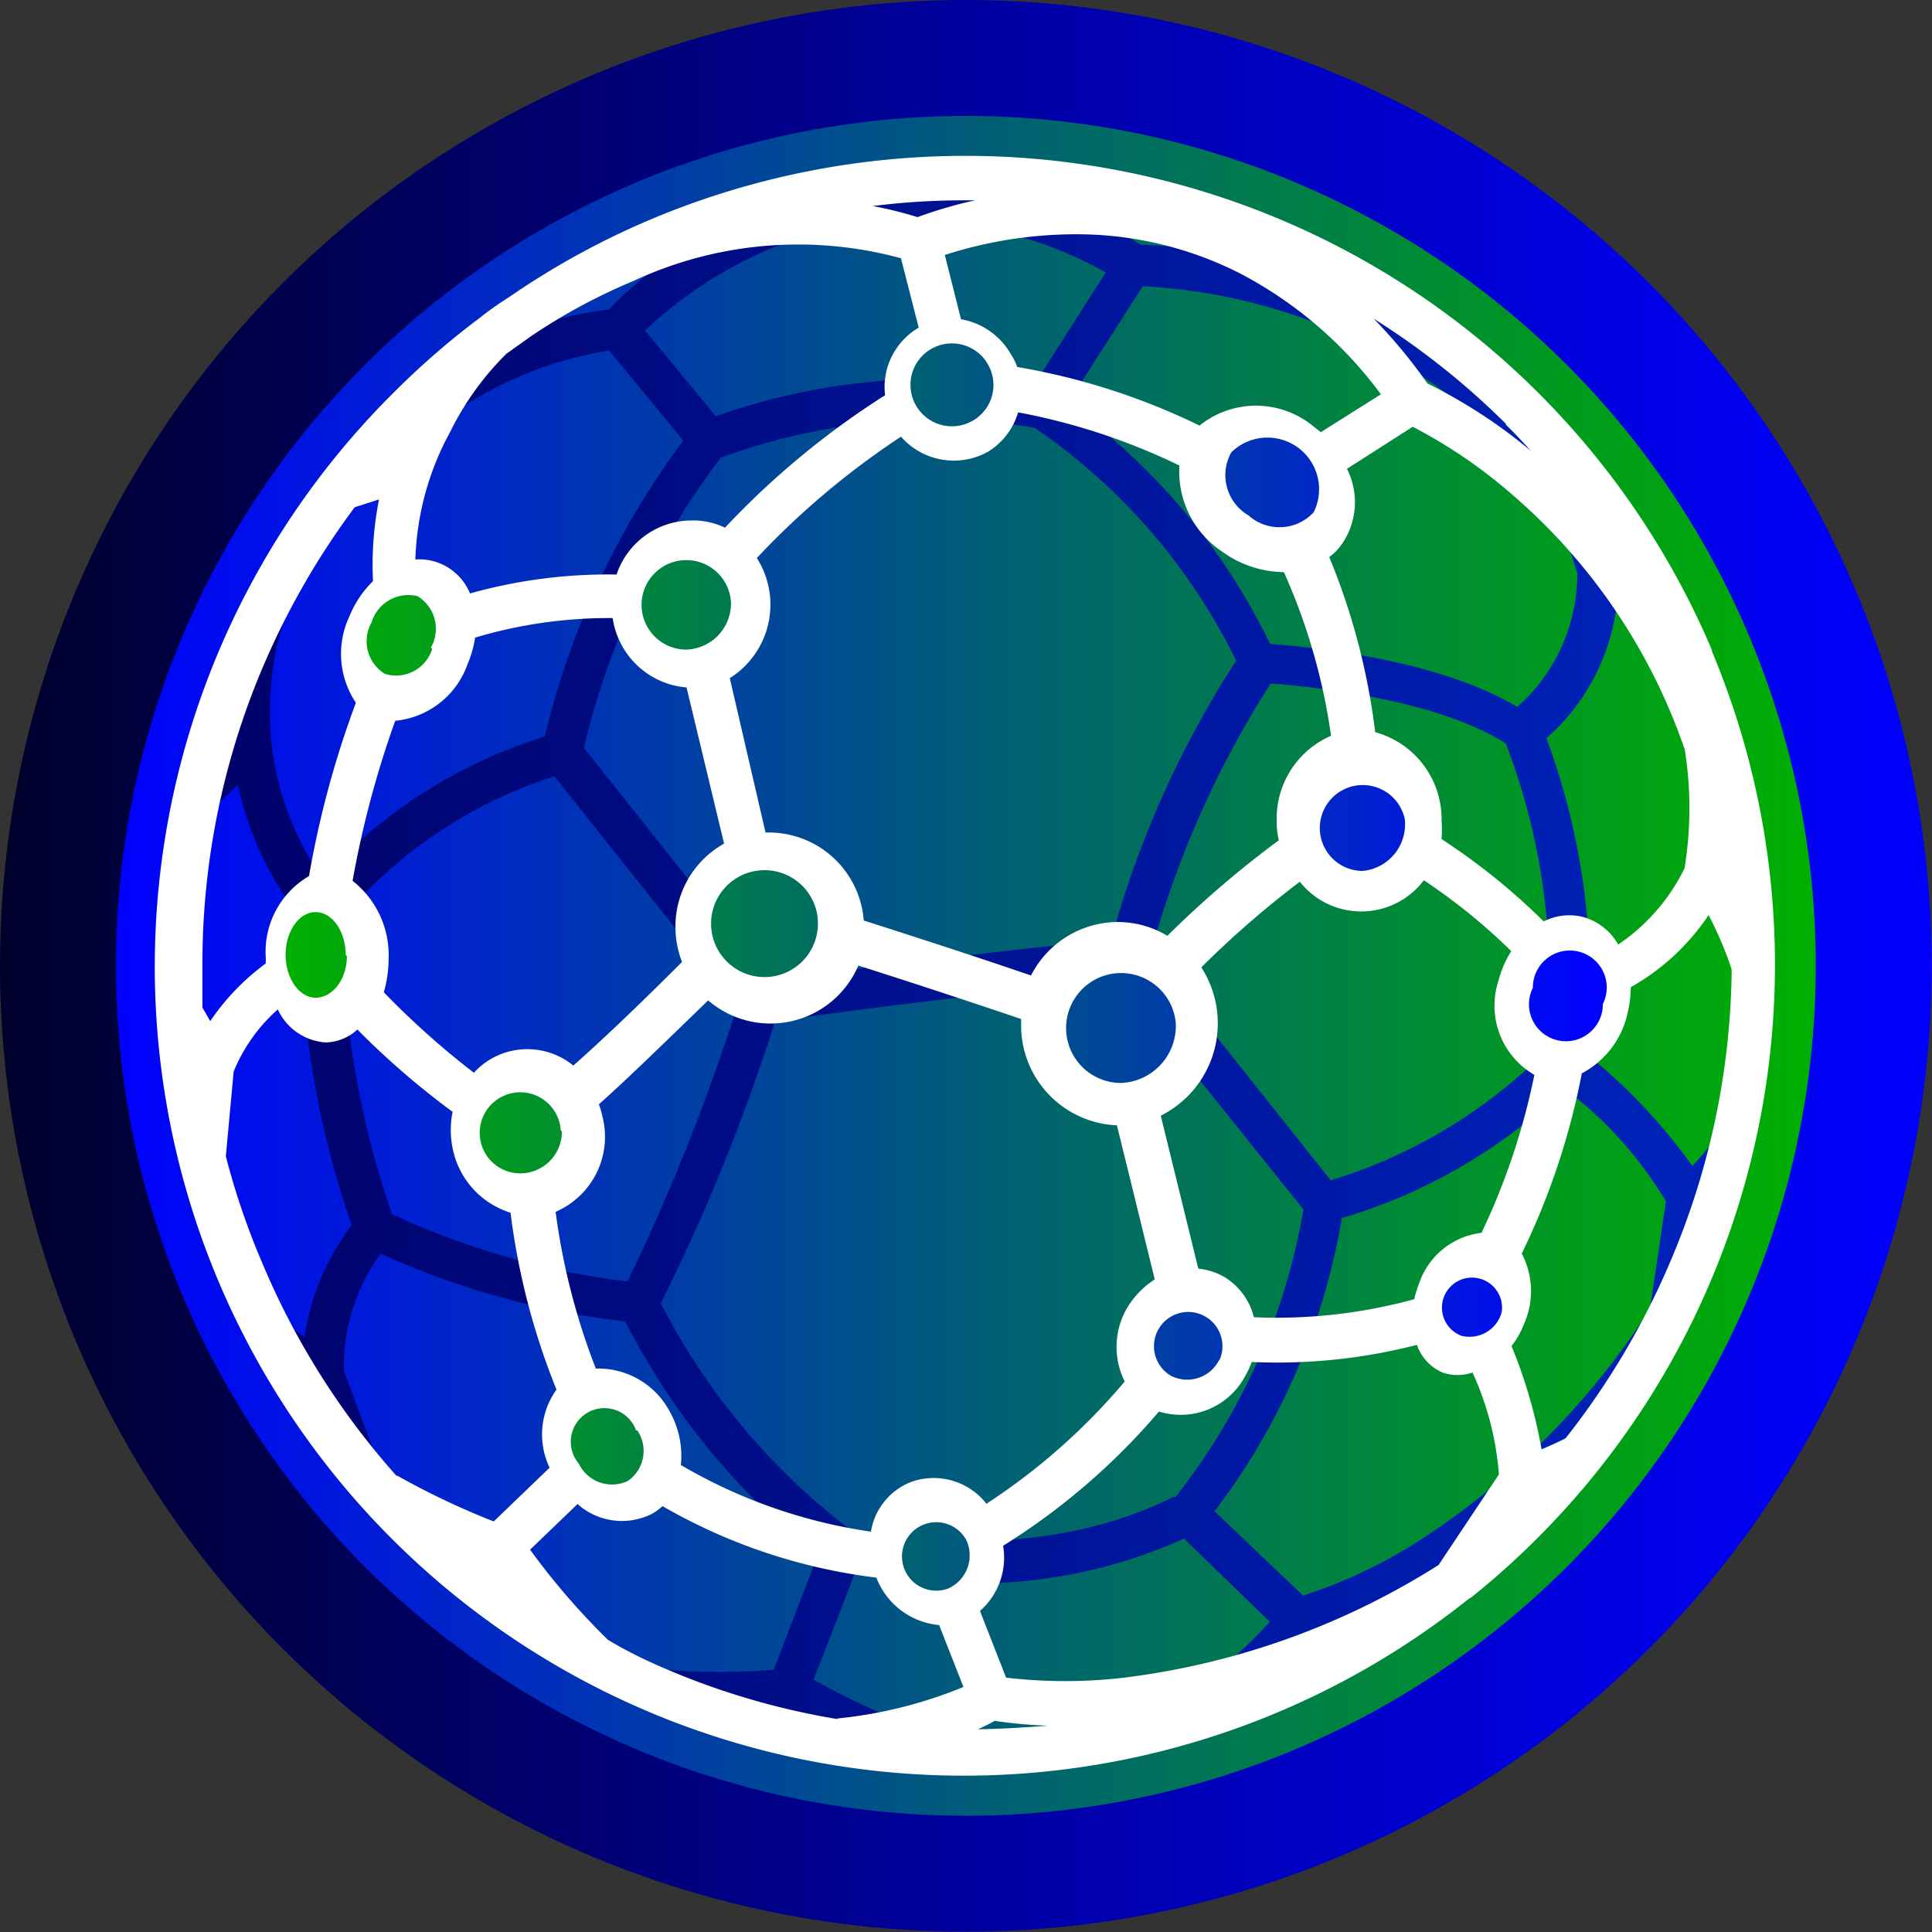 <?xml version="1.0" encoding="UTF-8"?> <svg xmlns="http://www.w3.org/2000/svg" xmlns:xlink="http://www.w3.org/1999/xlink" width="64.33" height="64.33" viewBox="0 0 64.33 64.33"><rect x="0" y="0" width="64.33" height="64.33" fill="#333333" stroke="none"/><defs><style>.bab4211d-583e-4970-9c5c-19ddaf0c84b2{fill:url(#ff092708-de6b-4ab9-8d2f-aaf57616da72);}.f364739a-b078-4efe-b74f-f8e71a5de749{fill:url(#a7951887-d729-44b9-8632-af186c357144);}.a6092624-af7d-40e5-ad56-f6abf0ff4111{fill:url(#ae61711a-d3e6-41d4-8e5b-d3902efed12b);}.bc0ee281-da49-4230-a913-1dcf7cf356e1{fill:#fff;}.ebff7211-454b-4f7a-bde4-1ffd7b36b288{fill:url(#a5374bc8-01f8-4837-bfd1-79ab10d27b1a);}</style><linearGradient id="ff092708-de6b-4ab9-8d2f-aaf57616da72" x1="15449.29" y1="3807.44" x2="15384.97" y2="3807.44" gradientTransform="translate(15449.29 3839.6) rotate(180)" gradientUnits="userSpaceOnUse"><stop offset="0" stop-color="#00002c"></stop><stop offset="0.12" stop-color="#000048"></stop><stop offset="0.55" stop-color="#00a"></stop><stop offset="0.86" stop-color="#0000e7"></stop><stop offset="1" stop-color="blue"></stop></linearGradient><linearGradient id="a7951887-d729-44b9-8632-af186c357144" x1="3.87" y1="32.16" x2="60.46" y2="32.16" gradientUnits="userSpaceOnUse"><stop offset="0" stop-color="blue"></stop><stop offset="0.5" stop-color="#005c79"></stop><stop offset="0.84" stop-color="#009822"></stop><stop offset="1" stop-color="#00af00"></stop></linearGradient><linearGradient id="ae61711a-d3e6-41d4-8e5b-d3902efed12b" x1="5.28" y1="32.13" x2="59.04" y2="32.13" gradientUnits="userSpaceOnUse"><stop offset="0" stop-color="#000067"></stop><stop offset="1" stop-color="#0024c0"></stop></linearGradient><linearGradient id="a5374bc8-01f8-4837-bfd1-79ab10d27b1a" x1="9.54" y1="32.19" x2="53.46" y2="32.19" gradientUnits="userSpaceOnUse"><stop offset="0" stop-color="#00af00"></stop><stop offset="0.16" stop-color="#009822"></stop><stop offset="0.5" stop-color="#005c79"></stop><stop offset="1" stop-color="blue"></stop></linearGradient></defs><g id="a07cd294-46ad-40cf-9019-5e6547858154" data-name="Layer 2"><g id="a16e3fec-c0e9-4229-b327-bfd5c46d4d74" data-name="UI Frame"><circle class="bab4211d-583e-4970-9c5c-19ddaf0c84b2" cx="32.16" cy="32.16" r="32.16"></circle><circle class="f364739a-b078-4efe-b74f-f8e71a5de749" cx="32.16" cy="32.16" r="28.3"></circle><path class="a6092624-af7d-40e5-ad56-f6abf0ff4111" d="M59,31.19A26.89,26.89,0,0,0,12.25,14.07a26,26,0,0,0-3.2,4.34c-.33.54-.53.93-.59,1.05a27.81,27.81,0,0,0-1.54,3.43A26.92,26.92,0,0,0,14.11,52a27,27,0,0,0,18.06,7l.93,0a26.84,26.84,0,0,0,23.08-14.8l.06-.09v0a27.08,27.08,0,0,0,1.16-2.7A26.77,26.77,0,0,0,59,31.19Zm-1.35,0A25.78,25.78,0,0,1,57,38.07c-.22.27-.44.53-.65.75a19,19,0,0,0-3.54-3.74,23.08,23.08,0,0,0-1.32-10.5,7,7,0,0,0,2.34-4.43,10.77,10.77,0,0,1,1.57,1.4A25.42,25.42,0,0,1,57.68,31.23Zm-14.3,21.9-2.91-2.77a22.18,22.18,0,0,0,4.24-9.76,18.17,18.17,0,0,0,7.42-4.31A13.17,13.17,0,0,1,55.47,40l-.53,3.58A25.44,25.44,0,0,1,47,51.46,16.48,16.48,0,0,1,43.38,53.13Zm-4.26-3.26c-4.57,2.32-9.95,1.28-10.8,1.09A22.39,22.39,0,0,1,22,43.4,64.9,64.9,0,0,0,25.81,34c1.37-.19,6-.83,11.47-1.36l6.12,7.63A21.13,21.13,0,0,1,39.12,49.87ZM13.05,40.43a30.25,30.25,0,0,1-1.66-9.85,15.3,15.3,0,0,1,7.07-4.73l6.09,7.65a68.49,68.49,0,0,1-3.66,9.17A26.43,26.43,0,0,1,13.05,40.43ZM9,23.25a9.43,9.43,0,0,1,.66-3.16v0l.48-.85a19.79,19.79,0,0,1,2.34-3.13,12.9,12.9,0,0,1,7.8-4.44l2.47,3a27,27,0,0,0-4.61,9.85,16.94,16.94,0,0,0-7.41,4.7A9.52,9.52,0,0,1,9,23.25ZM30.82,7.33a14,14,0,0,1,6,1.74L34.4,12.86a21.82,21.82,0,0,0-10.57,1L21.48,11a14.09,14.09,0,0,1,4.2-2.73A12.09,12.09,0,0,1,30.82,7.33Zm20,8.14a12.7,12.7,0,0,1,1.7,3.63,5.93,5.93,0,0,1-2,4.44c-2.62-1.58-6.87-2-8.23-2.1a21.2,21.2,0,0,0-6.74-8l2.5-3.91A19,19,0,0,1,50.87,15.47Zm.57,19.6a17.1,17.1,0,0,1-7.08,4.23l-6-7.54a32.61,32.61,0,0,1,4-9c1.28.09,5.52.51,7.83,2A21.66,21.66,0,0,1,51.44,35.07ZM25.6,32.65,19.44,24.9A25.86,25.86,0,0,1,24,15.24a20.66,20.66,0,0,1,10.44-1A20,20,0,0,1,41.16,22,33.14,33.14,0,0,0,37,31.29C31.6,31.83,26.94,32.47,25.6,32.65ZM42.94,9l-.5-.15A17.53,17.53,0,0,0,38,8.15a17.71,17.71,0,0,0-3.09-1.41,25.55,25.55,0,0,1,6.06,1.42C41.62,8.41,42.29,8.69,42.94,9ZM21.41,9l.85-.38a13.8,13.8,0,0,0-2,1.69,12.32,12.32,0,0,0-2,.41A25.64,25.64,0,0,1,21.41,9ZM6.65,33a25.66,25.66,0,0,1,.54-6.19l.73-.67A11,11,0,0,0,10,30.56a30.66,30.66,0,0,0,1.71,10.23,8.16,8.16,0,0,0-1.57,3.73l-.53-.37c-.22-.42-.43-.84-.64-1.28A25.38,25.38,0,0,1,6.65,33Zm5.8,15.32-1-2.68a6.44,6.44,0,0,1,1.22-3.9A27,27,0,0,0,20.82,44a23.72,23.72,0,0,0,6.4,7.81l-1.46,3.79a24,24,0,0,1-3.63,0A25.21,25.21,0,0,1,15,51,24.24,24.24,0,0,1,12.45,48.34Zm20.61,9.3c-.76,0-1.52,0-2.27,0a25.3,25.3,0,0,1-3.7-1.69l1.38-3.56a20.75,20.75,0,0,0,3.8.35,16.73,16.73,0,0,0,7.15-1.49L42.28,54a14.76,14.76,0,0,1-3.4,2.8A25.37,25.37,0,0,1,33.06,57.64Zm9.87-2.37a10.13,10.13,0,0,0,.67-.8,15.1,15.1,0,0,0,2.64-1A26,26,0,0,1,42.93,55.27Z"></path><path class="bc0ee281-da49-4230-a913-1dcf7cf356e1" d="M57,21.64A27,27,0,0,0,21.68,7.3a26.54,26.54,0,0,0-4.74,2.6,11.4,11.4,0,0,0-1,.71,26.44,26.44,0,0,0-2.84,2.47A26.94,26.94,0,0,0,48.9,53.24l.1-.06,0,0a27,27,0,0,0,8-31.5Zm-.91,3.27a12.4,12.4,0,0,1,0,4,6.48,6.48,0,0,1-2.21,2.54,1.93,1.93,0,0,0-1.22-.93,1.9,1.9,0,0,0-1.26.16A21.53,21.53,0,0,0,48,27.94a4.07,4.07,0,0,0,0-.61,3,3,0,0,0-2.21-2.95,22.26,22.26,0,0,0-1.53-5.83,1.92,1.92,0,0,0,.44-.46,2.46,2.46,0,0,0,.15-2.48l2.19-1.4a16.79,16.79,0,0,1,3.29,2.24A19.53,19.53,0,0,1,56.08,24.91ZM49.33,41.05a2.5,2.5,0,0,0-2.07,1.66,3.86,3.86,0,0,0-.17.55,17.35,17.35,0,0,1-5.34.6,2.17,2.17,0,0,0-1-1.35,2.22,2.22,0,0,0-.85-.27l-1.25-5.09A3.44,3.44,0,0,0,40,32.21a32.13,32.13,0,0,1,3.28-2.85,2.61,2.61,0,0,0,4.13-.05,19.8,19.8,0,0,1,2.91,2.36,3.51,3.51,0,0,0-.43,1,2.66,2.66,0,0,0,1.2,3.12A22.77,22.77,0,0,1,49.33,41.05Zm-16.5,9a2.23,2.23,0,0,0-2.48-.71A2.14,2.14,0,0,0,29,51a17.4,17.4,0,0,1-6.33-2.22A3,3,0,0,0,22.3,47a2.69,2.69,0,0,0-2.46-1.43,22.43,22.43,0,0,1-1.34-5.22,2.72,2.72,0,0,0,1.55-3.21,2.26,2.26,0,0,0-.11-.37c.86-.76,2-1.87,3.64-3.46a3.18,3.18,0,0,0,5-1.16c1.48.47,3.35,1.08,5.42,1.78v.16a3.33,3.33,0,0,0,3.19,3.38l1.26,5.13a2.89,2.89,0,0,0-.92.95A2.57,2.57,0,0,0,37.45,46,21,21,0,0,1,32.83,50.08ZM11.74,29.33A32.72,32.72,0,0,1,13.16,24a2.84,2.84,0,0,0,2.41-1.89,3.64,3.64,0,0,0,.25-.88,15.62,15.62,0,0,1,4.58-.65,2.71,2.71,0,0,0,2.46,2.31l1.25,5.2a3.16,3.16,0,0,0-1.62,2.77,3.24,3.24,0,0,0,.22,1.17c-1.6,1.6-2.77,2.7-3.62,3.45A2.42,2.42,0,0,0,17,35a2.38,2.38,0,0,0-1.22.72,27.52,27.52,0,0,1-3-2.68,4,4,0,0,0,.16-1.12A3.14,3.14,0,0,0,11.74,29.33ZM30,14.54a2.34,2.34,0,0,0,2.9.5,2.3,2.3,0,0,0,1-1.31,21.24,21.24,0,0,1,5.37,1.77,3.2,3.2,0,0,0,1.43,2.87,3.54,3.54,0,0,0,2.05.68,20.21,20.21,0,0,1,1.57,5.45,3,3,0,0,0-1.81,2.83,2.76,2.76,0,0,0,.07.65,33.7,33.7,0,0,0-3.71,3.18,3.22,3.22,0,0,0-1.65-.46,3.26,3.26,0,0,0-2.89,1.78c-2.14-.73-4.07-1.35-5.57-1.83a3.17,3.17,0,0,0-3.16-2.93h-.11L24.3,22.58a2.89,2.89,0,0,0,.9-4A26.77,26.77,0,0,1,30,14.54Zm20.13-.41c.29.28.57.58.84.88a17.28,17.28,0,0,0-3.44-2.24,17.4,17.4,0,0,0-1.79-2.16A25.49,25.49,0,0,1,50.16,14.13ZM36.34,7.81a12,12,0,0,1,5,1.32,13.75,13.75,0,0,1,4.64,4l-2,1.26-.28-.22a3,3,0,0,0-3.76,0,22.33,22.33,0,0,0-6.07-1.95,1.76,1.76,0,0,0-.19-.39A2.38,2.38,0,0,0,32,10.63l-.54-2.14A14.2,14.2,0,0,1,36.34,7.81ZM32.16,6.67h.31a14.73,14.73,0,0,0-1.92.56,13,13,0,0,0-1.49-.37A24.57,24.57,0,0,1,32.16,6.67Zm-15.3,5.11h0l.8-.57a19.35,19.35,0,0,1,3.42-1.85A13,13,0,0,1,30,8.6l.59,2.31a2.29,2.29,0,0,0-1.12,2.25,27.59,27.59,0,0,0-5.33,4.41A2.47,2.47,0,0,0,23,17.33a2.64,2.64,0,0,0-2.47,1.8,17.06,17.06,0,0,0-4.88.63,1.84,1.84,0,0,0-1-1,1.77,1.77,0,0,0-.82-.13A9.47,9.47,0,0,1,15,14.36,9.66,9.66,0,0,1,16.86,11.78ZM7,34l-.26-.45c0-.47,0-.93,0-1.4a25.25,25.25,0,0,1,2-9.91,25.78,25.78,0,0,1,3.07-5.35l.81-.26a11.2,11.2,0,0,0-.2,2.72,3.43,3.43,0,0,0-.78,1.16,2.93,2.93,0,0,0,.21,2.89,32.07,32.07,0,0,0-1.56,5.77,2.92,2.92,0,0,0-1.44,2.73c0,.06,0,.12,0,.18A7.85,7.85,0,0,0,7,34Zm6.21,15.15A25.4,25.4,0,0,1,8.71,42a24.46,24.46,0,0,1-1.19-3.5l.26-2.82a5.6,5.6,0,0,1,1.47-2.07,1.89,1.89,0,0,0,1.59,1.1,1.61,1.61,0,0,0,1.06-.43,26.77,26.77,0,0,0,3.17,2.74,3.1,3.1,0,0,0,0,1.21A2.82,2.82,0,0,0,17,40.38a23.34,23.34,0,0,0,1.53,5.89,2.56,2.56,0,0,0-.23,2.6l-1.86,1.79A25.71,25.71,0,0,1,13.22,49.13Zm14.67,8.09a24.79,24.79,0,0,1-5.64-1.64c-.69-.29-1.37-.62-2-1a23.79,23.79,0,0,1-2.59-3l1.58-1.52a2.22,2.22,0,0,0,2.49.32,2.13,2.13,0,0,0,.34-.25,18.76,18.76,0,0,0,7.12,2.38,2.48,2.48,0,0,0,2.09,1.58l.81,2.06A14.88,14.88,0,0,1,27.89,57.22Zm4.63.36a5.76,5.76,0,0,0,.61-.3,15.76,15.76,0,0,0,1.78.16C34.12,57.52,33.32,57.57,32.52,57.58Zm17.39-8.49-2,3a25.38,25.38,0,0,1-10.46,3.75,16.83,16.83,0,0,1-3.94,0l-.87-2.22a2.36,2.36,0,0,0,.77-2.17A22.27,22.27,0,0,0,38.59,47a2.43,2.43,0,0,0,2.87-1.18,3.31,3.31,0,0,0,.22-.47,18.66,18.66,0,0,0,5.5-.57,1.55,1.55,0,0,0,.85.92,1.52,1.52,0,0,0,1,0A10,10,0,0,1,49.91,49.09ZM55.62,42a25.71,25.71,0,0,1-3.49,5.89c-.27.14-.55.26-.8.37a16.63,16.63,0,0,0-1-3.44,2.83,2.83,0,0,0,.4-.7,2.69,2.69,0,0,0-.06-2.38,24.06,24.06,0,0,0,2-6,3,3,0,0,0,1.54-2.08,3.61,3.61,0,0,0,.09-.79,7.56,7.56,0,0,0,2.59-2.4,11.62,11.62,0,0,1,.77,1.81A25.35,25.35,0,0,1,55.62,42Z"></path><path class="ebff7211-454b-4f7a-bde4-1ffd7b36b288" d="M32.29,14.06a1.38,1.38,0,1,1,.67-1.8A1.37,1.37,0,0,1,32.29,14.06Zm11.45,3a1.72,1.72,0,0,0-2.74-2,1.55,1.55,0,0,0,.57,2.1A1.55,1.55,0,0,0,43.74,17.06Zm-19.4,3a1.49,1.49,0,1,0-1.49,1.57A1.54,1.54,0,0,0,24.34,20.08Zm2.88,10.45a1.78,1.78,0,1,0-1.47,2A1.78,1.78,0,0,0,27.22,30.53Zm11.93,3.55a1.83,1.83,0,1,0-1.83,2A1.9,1.9,0,0,0,39.15,34.08Zm7.63-6.76A1.43,1.43,0,1,0,45.37,29,1.56,1.56,0,0,0,46.78,27.32Zm-6.18,18a1.14,1.14,0,1,0-1.61.51A1.19,1.19,0,0,0,40.6,45.27ZM50,43.7a1,1,0,1,0-1.33.78A1.11,1.11,0,0,0,50,43.7Zm3.37-10.27a1.23,1.23,0,1,0-2.33-.54,1.23,1.23,0,1,0,2.33.54ZM32.18,51.29a1.14,1.14,0,1,0-.6,1.6A1.21,1.21,0,0,0,32.18,51.29Zm-11-3.66a1.12,1.12,0,1,0-1.91,1.1,1.23,1.23,0,0,0,1.62.59A1.21,1.21,0,0,0,21.22,47.63Zm-2.51-10a1.35,1.35,0,1,0-1.35,1.44A1.39,1.39,0,0,0,18.71,37.68Zm-7.16-5.84c0-.78-.45-1.42-1-1.42s-1,.64-1,1.42.45,1.43,1,1.43S11.55,32.63,11.55,31.84Zm2.84-10.23a1.27,1.27,0,0,0-.45-1.71,1.28,1.28,0,0,0-1.53.88,1.27,1.27,0,0,0,.45,1.71A1.26,1.26,0,0,0,14.39,21.61Z"></path></g></g></svg> 